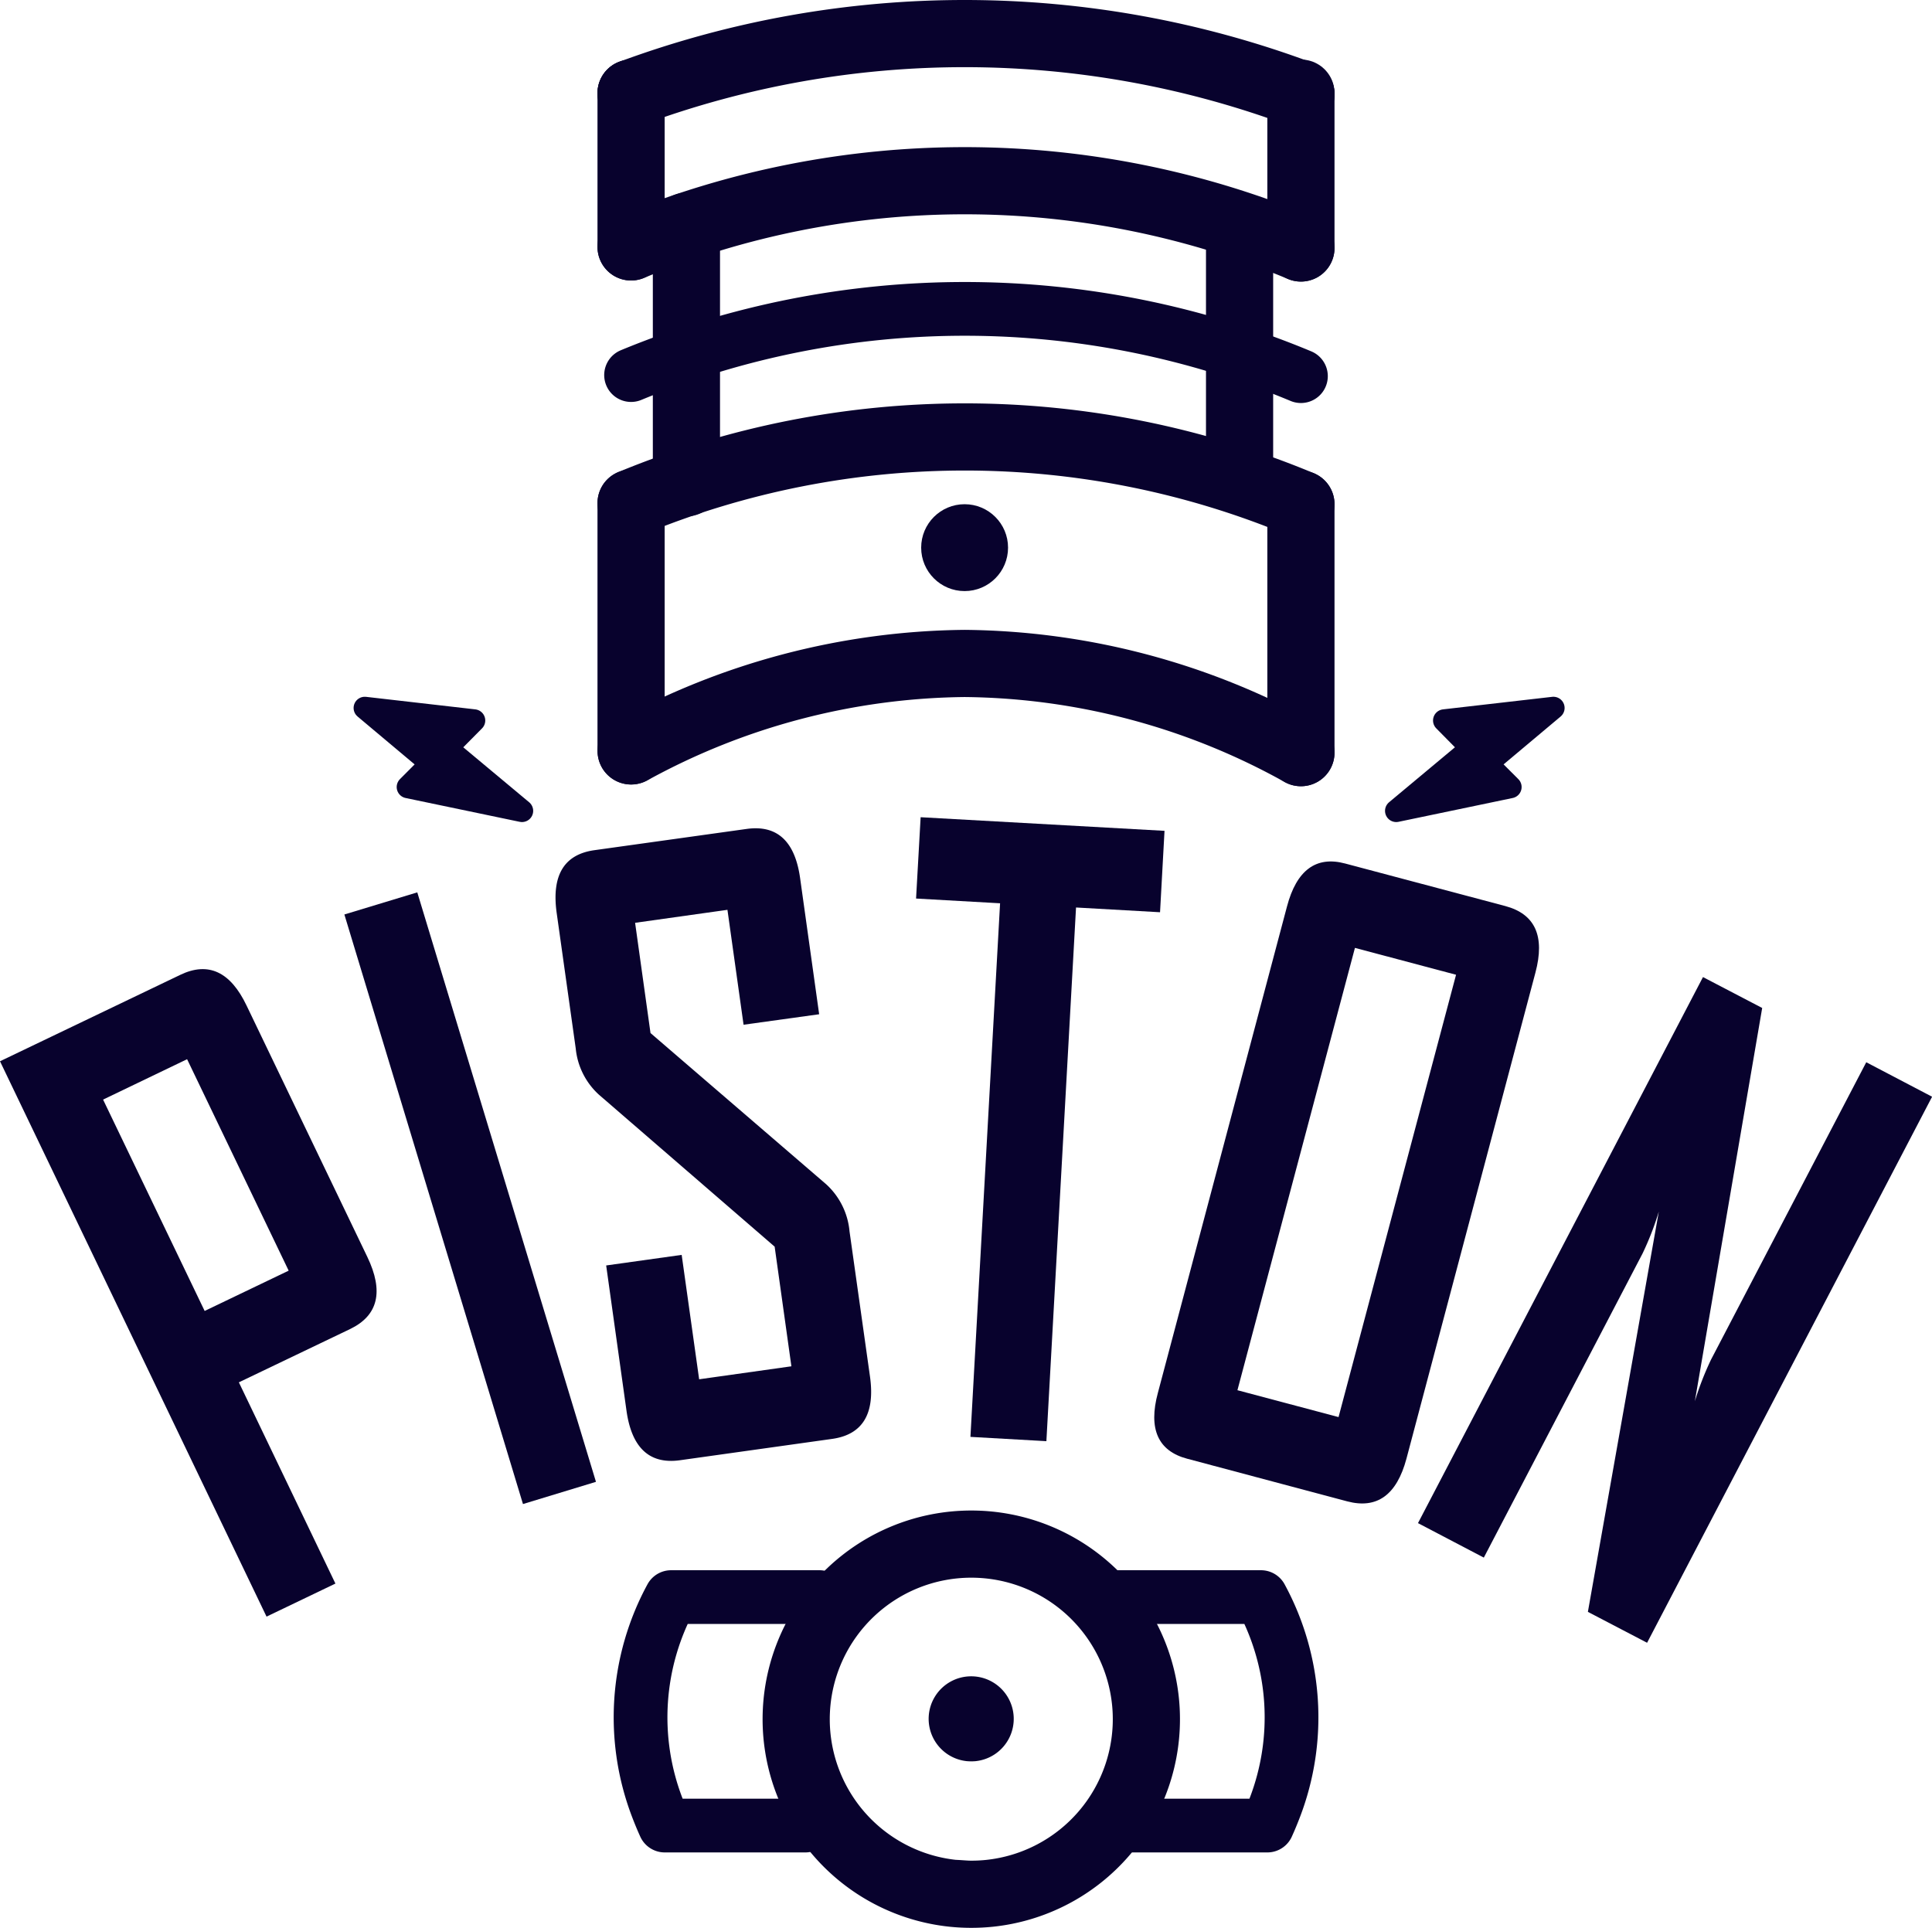 <svg xmlns="http://www.w3.org/2000/svg" viewBox="0 0 21.571 21.526"><defs><style>.a,.c{fill:none;}.a,.c,.d{stroke:#08022d;stroke-linecap:round;stroke-linejoin:round;}.a{stroke-width:0.75px;}.b,.d{fill:#08022d;}.c{stroke-width:0.6px;}.d{stroke-width:0.25px;}</style></defs><path class="a" d="M295.639,131.233a1.983,1.983,0,0,0,.2.01c-.068,0-.133-.008-.2-.01a1.955,1.955,0,1,1,.401,0,1.983,1.983,0,0,1-.2.01" transform="translate(-284.995 -110.092)"/><path class="b" d="M295.79,129.757a.481.481,0,0,0,.049.002c-.016,0-.032-.002-.049-.002a.475.475,0,1,1,.097,0,.481.481,0,0,1-.049.002" transform="translate(-284.995 -110.092)"/><path class="c" d="M297.421,130.476l1.724,0c.03-.066.058-.134.084-.202a2.814,2.814,0,0,0-.155-2.349h-1.813" transform="translate(-284.995 -110.092)"/><path class="c" d="M293.986,130.476h-1.569c-.03-.066-.058-.134-.084-.202a2.814,2.814,0,0,1,.155-2.349h1.656" transform="translate(-284.995 -110.092)"/><path class="a" d="M299.52,118.496a7.856,7.856,0,0,0-3.755-.996,7.884,7.884,0,0,0-3.723.977" transform="translate(-284.995 -110.092)"/><path class="a" d="M292.041,111.133a10.741,10.741,0,0,1,7.479.012" transform="translate(-284.995 -110.092)"/><path class="a" d="M299.52,112.861a9.757,9.757,0,0,0-7.479-.012" transform="translate(-284.995 -110.092)"/><path class="c" d="M299.52,114.292a9.757,9.757,0,0,0-7.479-.012" transform="translate(-284.995 -110.092)"/><path class="a" d="M299.52,115.722a9.757,9.757,0,0,0-7.479-.012" transform="translate(-284.995 -110.092)"/><circle class="b" cx="10.77" cy="6.115" r="0.485"/><line class="a" x1="7.046" y1="1.041" x2="7.046" y2="2.757"/><line class="a" x1="7.046" y1="1.041" x2="7.046" y2="1.04"/><line class="a" x1="7.046" y1="5.618" x2="7.046" y2="8.384"/><line class="a" x1="14.525" y1="8.404" x2="14.525" y2="5.63"/><line class="a" x1="14.525" y1="1.053" x2="14.525" y2="1.04"/><line class="a" x1="14.525" y1="2.769" x2="14.525" y2="1.053"/><line class="a" x1="7.664" y1="2.526" x2="7.664" y2="5.391"/><line class="a" x1="13.84" y1="2.526" x2="13.84" y2="5.255"/><path class="b" d="M289.096,124.126c.186.387.121.654-.19.805l-1.244.596,1.078,2.247-.769.369-2.976-6.201,2.013-.965c.312-.15.56-.036.741.345Zm-.878.154-1.134-2.361-.938.451,1.134,2.36Z" transform="translate(-284.995 -110.092)"/><path class="b" d="M291.649,126.638l-.815.248-1.994-6.583.814-.247Z" transform="translate(-284.995 -110.092)"/><path class="b" d="M294.709,125.466q.086.623-.426.693l-1.697.238q-.508.07-.596-.552l-.227-1.623.843-.118.195,1.389,1.03-.145-.187-1.336-1.961-1.696a.803.803,0,0,1-.26-.518l-.213-1.515q-.086-.627.422-.698l1.698-.237c.34-.048.54.135.598.547l.213,1.522-.844.117-.18-1.283-1.031.145.172,1.231,1.961,1.688a.809.809,0,0,1,.261.526Z" transform="translate(-284.995 -110.092)"/><path class="b" d="M297.947,120.278l-.938-.053-.331,5.959-.848-.048.331-5.958-.938-.053.051-.908,2.723.152Z" transform="translate(-284.995 -110.092)"/><path class="b" d="M300.698,126.38q-.163.608-.661.476l-1.787-.476c-.325-.086-.436-.332-.327-.736l1.441-5.429c.107-.407.325-.568.65-.481l1.788.475c.333.089.445.336.336.744Zm-.758-.465,1.312-4.939-1.129-.3-1.312,4.939Z" transform="translate(-284.995 -110.092)"/><path class="b" d="M303.385,128.435l-.661-.345.792-4.47a3.295,3.295,0,0,1-.181.467l-1.773,3.397-.735-.385,3.182-6.097.661.345-.752,4.392a3.348,3.348,0,0,1,.181-.466l1.733-3.32.735.385Z" transform="translate(-284.995 -110.092)"/><polygon class="d" points="16.429 8.353 15.589 9.054 16.864 8.788 16.603 8.527 17.344 7.905 16.125 8.045 16.429 8.353"/><polygon class="d" points="4.988 8.353 5.828 9.054 4.554 8.788 4.814 8.527 4.073 7.905 5.293 8.045 4.988 8.353"/></svg>